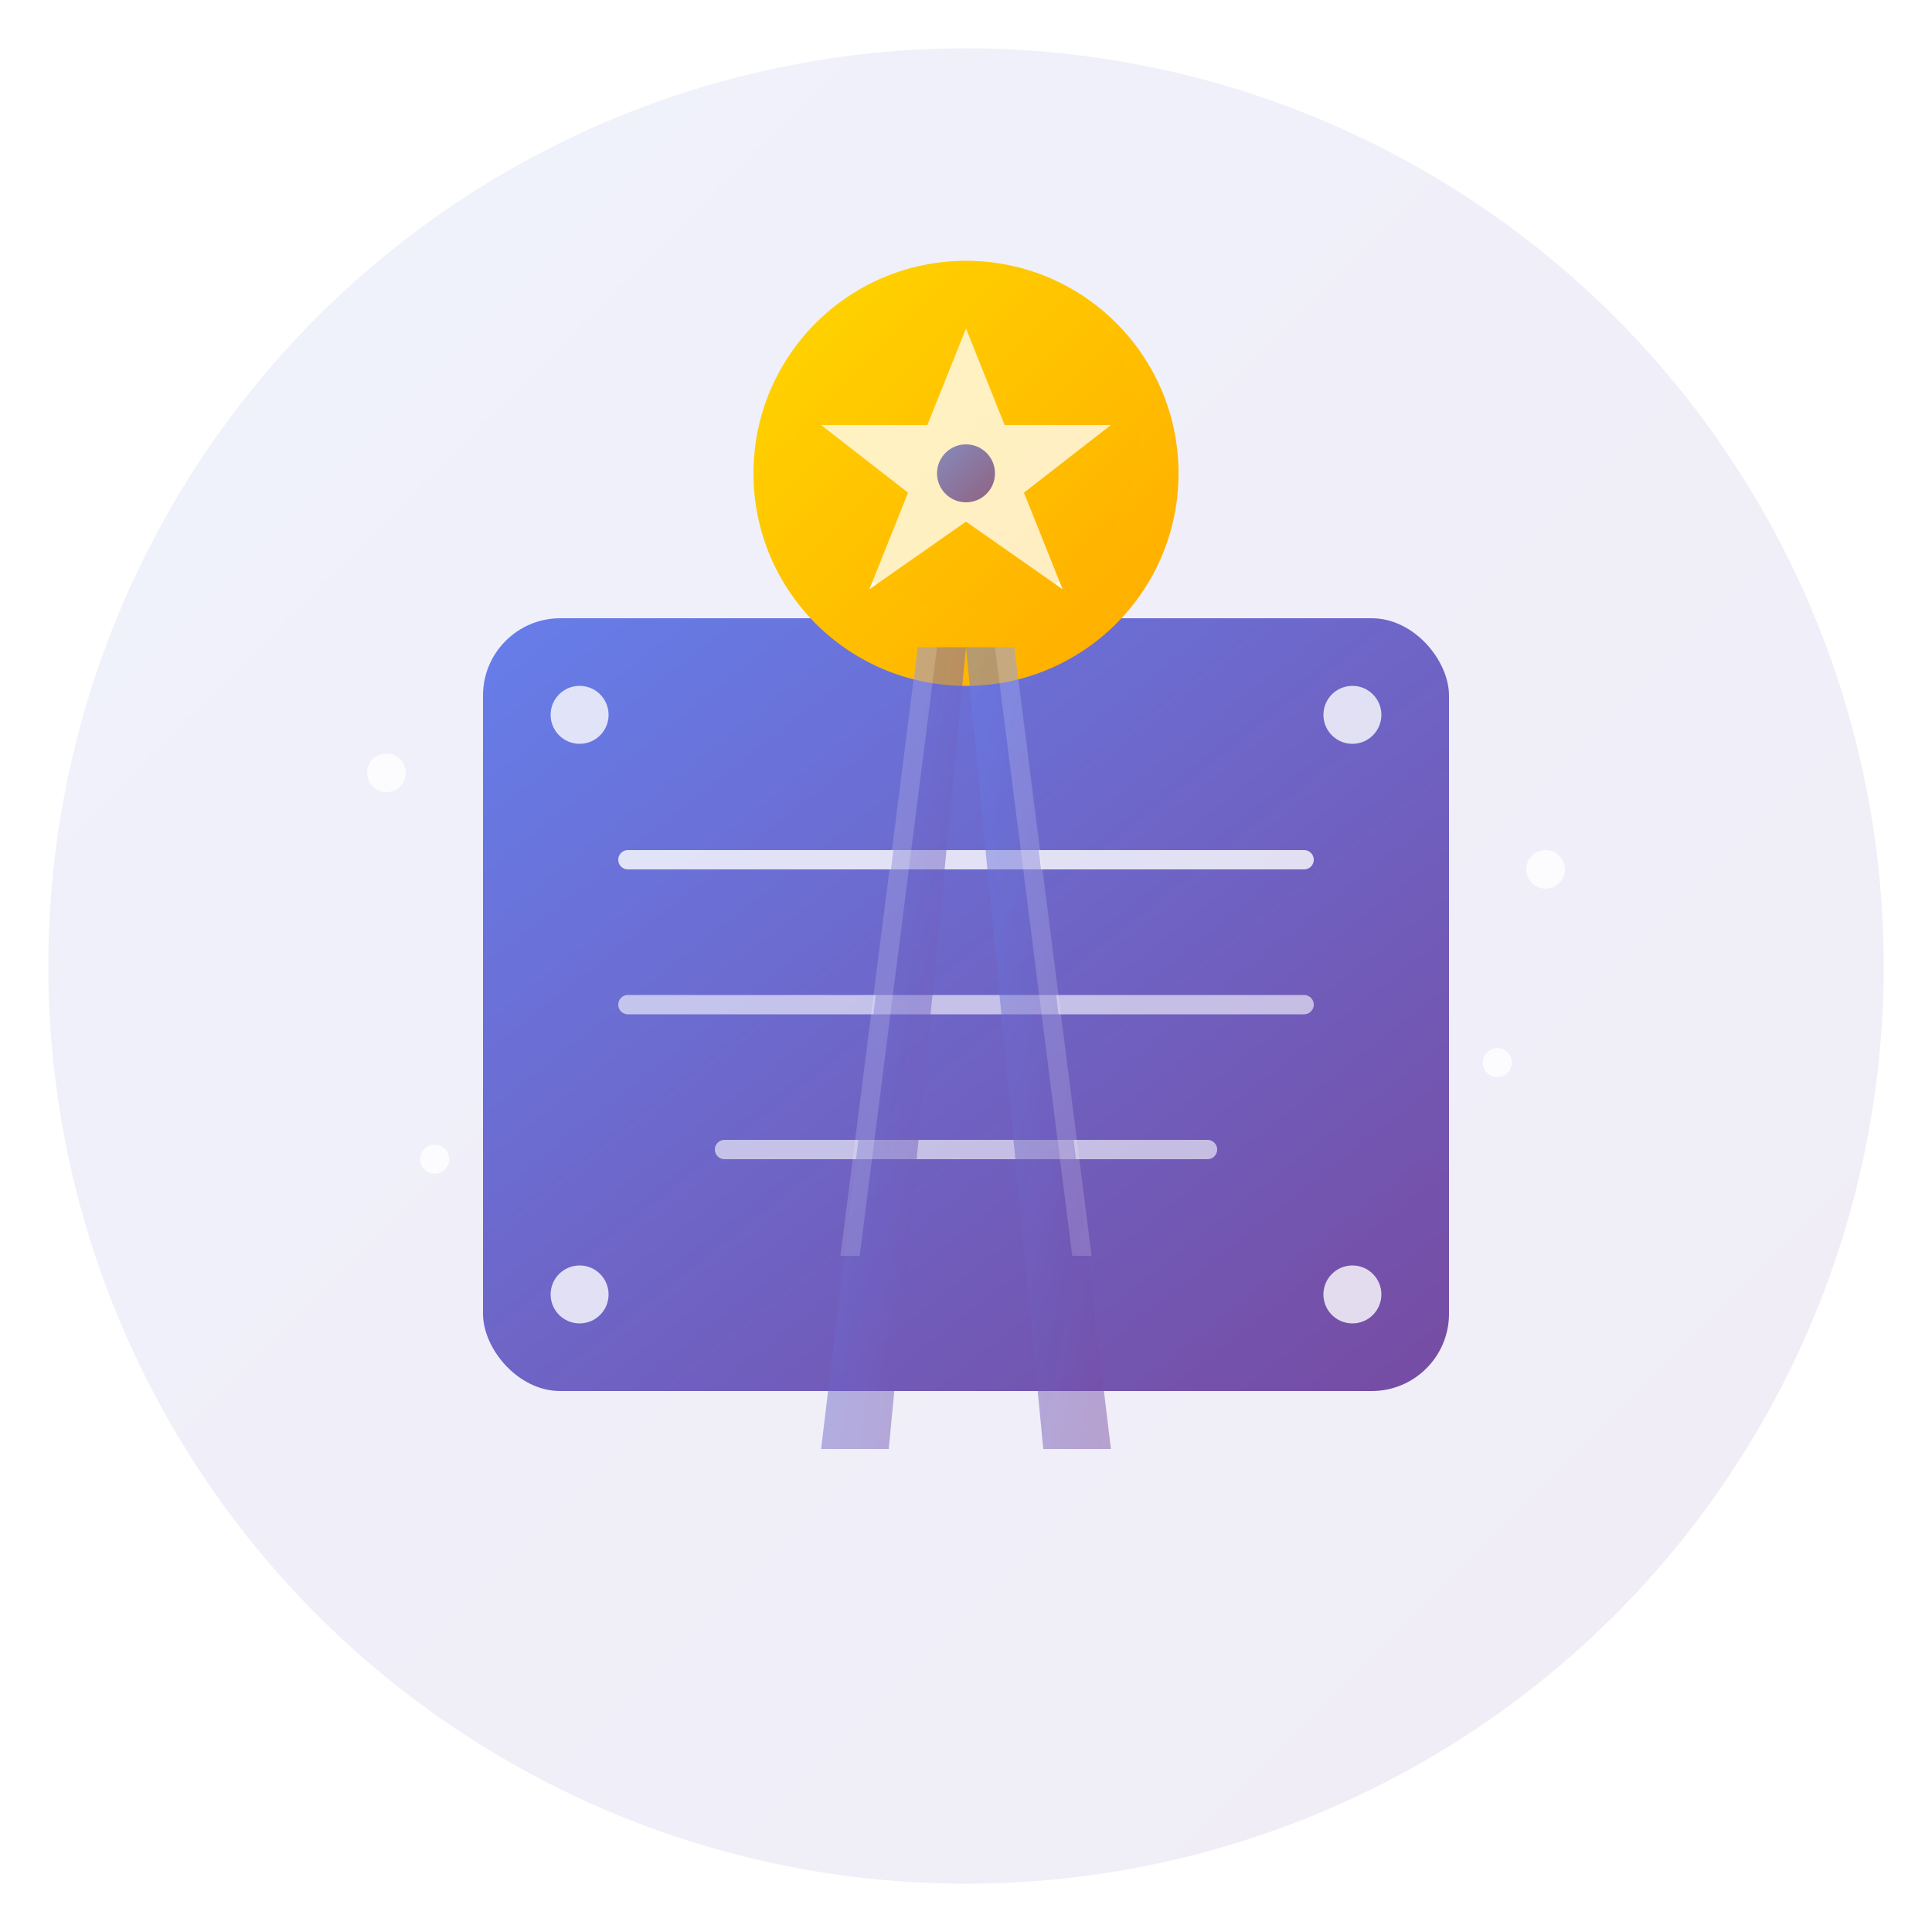 <svg width="200" height="200" viewBox="0 0 200 200" fill="none" xmlns="http://www.w3.org/2000/svg">
  <!-- 定义渐变 -->
  <defs>
    <!-- 主渐变 - 紫色到粉色 -->
    <linearGradient id="primaryGradient" x1="0%" y1="0%" x2="100%" y2="100%">
      <stop offset="0%" style="stop-color:#667eea;stop-opacity:1" />
      <stop offset="100%" style="stop-color:#764ba2;stop-opacity:1" />
    </linearGradient>
    
    <!-- 辅助渐变 - 金色 -->
    <linearGradient id="goldGradient" x1="0%" y1="0%" x2="100%" y2="100%">
      <stop offset="0%" style="stop-color:#ffd700;stop-opacity:1" />
      <stop offset="100%" style="stop-color:#ffaa00;stop-opacity:1" />
    </linearGradient>
    
    <!-- 阴影滤镜 -->
    <filter id="shadow" x="-50%" y="-50%" width="200%" height="200%">
      <feGaussianBlur in="SourceAlpha" stdDeviation="4"/>
      <feOffset dx="0" dy="4" result="offsetblur"/>
      <feComponentTransfer>
        <feFuncA type="linear" slope="0.3"/>
      </feComponentTransfer>
      <feMerge>
        <feMergeNode/>
        <feMergeNode in="SourceGraphic"/>
      </feMerge>
    </filter>
  </defs>
  
  <!-- 背景圆环 -->
  <circle cx="100" cy="100" r="95" fill="url(#primaryGradient)" opacity="0.1"/>
  
  <!-- 证书底座 -->
  <g filter="url(#shadow)">
    <!-- 证书主体 -->
    <rect x="50" y="60" width="100" height="80" rx="8" fill="url(#primaryGradient)"/>
    
    <!-- 证书装饰线 -->
    <line x1="65" y1="85" x2="135" y2="85" stroke="white" stroke-width="2" stroke-linecap="round" opacity="0.8"/>
    <line x1="65" y1="100" x2="135" y2="100" stroke="white" stroke-width="2" stroke-linecap="round" opacity="0.6"/>
    <line x1="75" y1="115" x2="125" y2="115" stroke="white" stroke-width="2" stroke-linecap="round" opacity="0.6"/>
    
    <!-- 证书边角装饰 -->
    <circle cx="60" cy="70" r="3" fill="white" opacity="0.8"/>
    <circle cx="140" cy="70" r="3" fill="white" opacity="0.8"/>
    <circle cx="60" cy="130" r="3" fill="white" opacity="0.8"/>
    <circle cx="140" cy="130" r="3" fill="white" opacity="0.8"/>
  </g>
  
  <!-- 星星/勋章 -->
  <g transform="translate(100, 45)" filter="url(#shadow)">
    <!-- 外圈 -->
    <circle cx="0" cy="0" r="22" fill="url(#goldGradient)"/>
    
    <!-- 星星 -->
    <path d="M 0,-15 L 4,-5 L 15,-5 L 6,2 L 10,12 L 0,5 L -10,12 L -6,2 L -15,-5 L -4,-5 Z" 
          fill="white" 
          opacity="0.95"/>
    
    <!-- 中心圆点 -->
    <circle cx="0" cy="0" r="3" fill="url(#primaryGradient)"/>
  </g>
  
  <!-- 装饰性彩带 -->
  <g opacity="0.8">
    <!-- 左侧彩带 -->
    <path d="M 95,67 L 85,150 L 92,150 L 100,67" fill="url(#primaryGradient)" opacity="0.6"/>
    <!-- 右侧彩带 -->
    <path d="M 105,67 L 115,150 L 108,150 L 100,67" fill="url(#primaryGradient)" opacity="0.6"/>
    
    <!-- 彩带高光 -->
    <path d="M 95,67 L 87,130 L 89,130 L 97,67" fill="white" opacity="0.2"/>
    <path d="M 105,67 L 113,130 L 111,130 L 103,67" fill="white" opacity="0.2"/>
  </g>
  
  <!-- 光晕效果 -->
  <circle cx="100" cy="45" r="18" fill="url(#goldGradient)" opacity="0.2"/>
  
  <!-- 闪光点 -->
  <g opacity="0.8">
    <circle cx="40" cy="80" r="2" fill="white"/>
    <circle cx="160" cy="90" r="2" fill="white"/>
    <circle cx="45" cy="120" r="1.5" fill="white"/>
    <circle cx="155" cy="110" r="1.5" fill="white"/>
  </g>
</svg>

